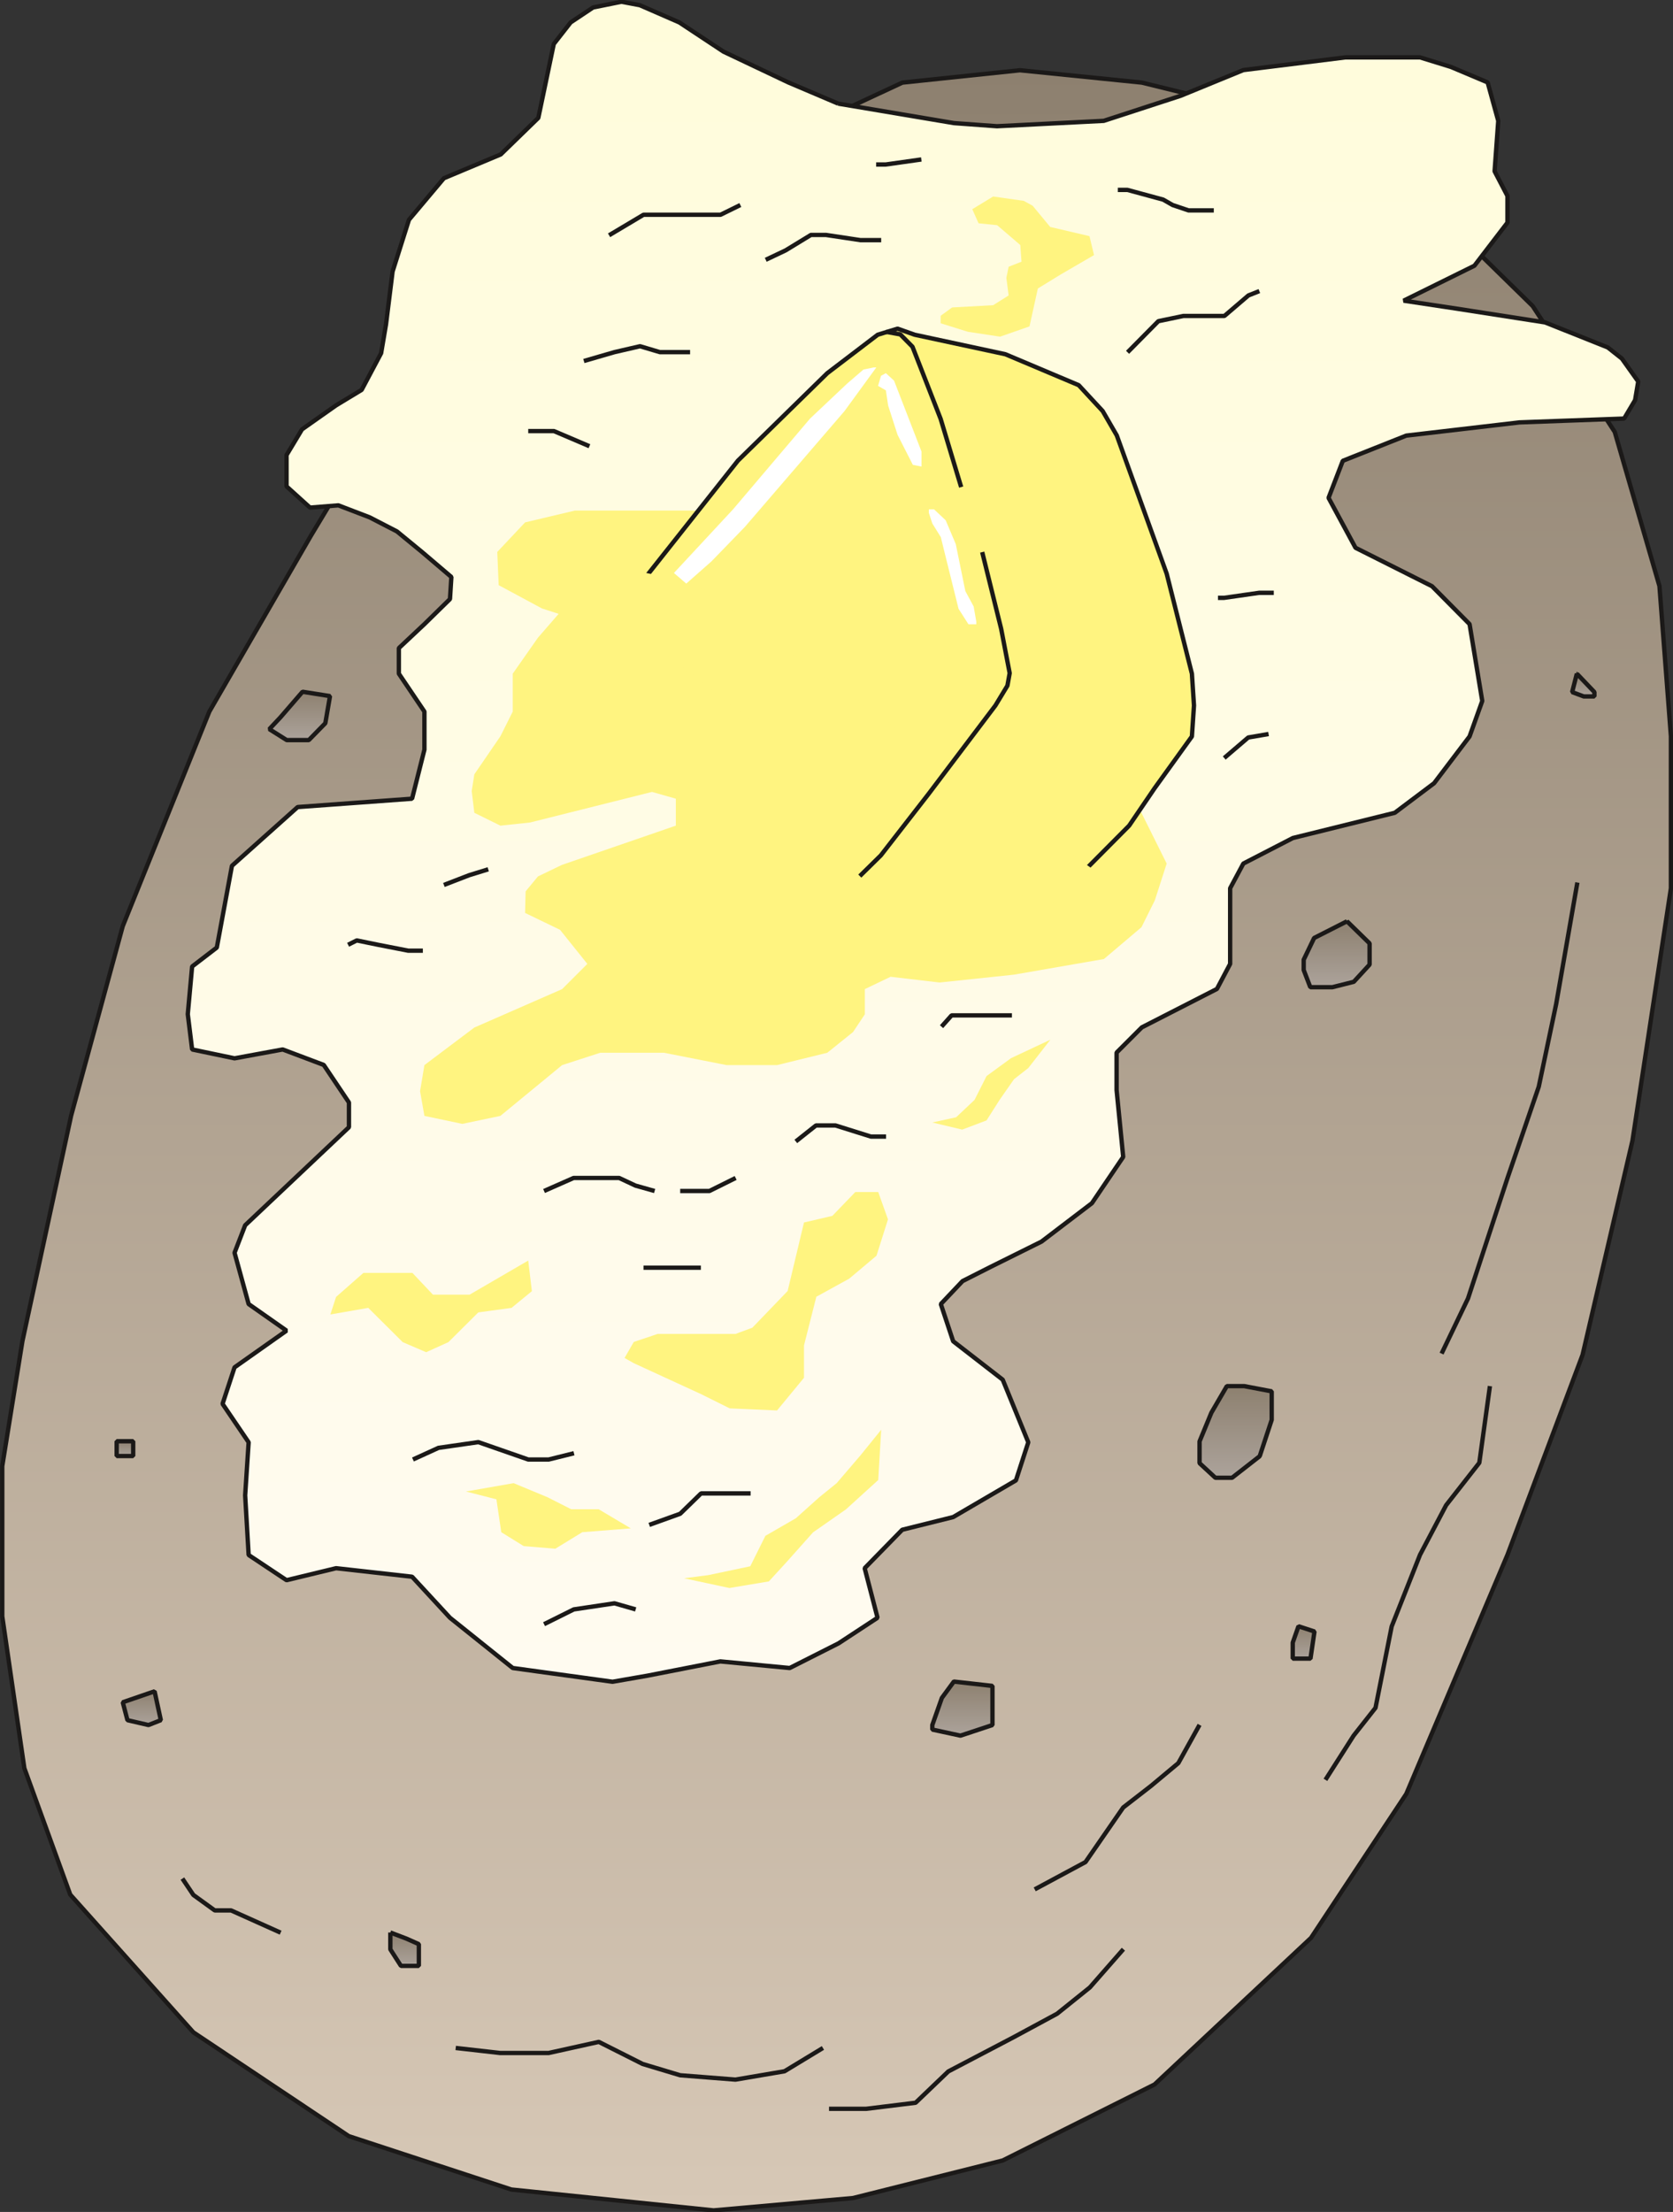<svg xmlns="http://www.w3.org/2000/svg" xml:space="preserve" width="96.22mm" height="127.2mm" fill-rule="evenodd" stroke-linejoin="round" stroke-width="28.222" preserveAspectRatio="xMidYMid" version="1.2" viewBox="0 0 9622 12720"><rect x="0" y="0" width="9622" height="12720" fill="#333333" stroke="none"/><defs class="ClipPathGroup"><clipPath id="a" clipPathUnits="userSpaceOnUse"><path d="M0 0h9622v12720H0z"/></clipPath></defs><g class="SlideGroup"><g class="Slide" clip-path="url(#a)"><g class="Page"><g class="com.sun.star.drawing.PolyPolygonShape"><path fill="none" d="M0 391h9624v12334H0z" class="BoundingBox"/><defs><linearGradient id="b" x1="4811" x2="4811" y1="12710" y2="403" gradientUnits="userSpaceOnUse"><stop offset="0" style="stop-color:#d7c8b6"/><stop offset="1" style="stop-color:#8d806f"/></linearGradient></defs><path d="m2641 1663-853 1418-584 1011-498 1234-297 1090-280 1296-116 719v864l127 873 264 727 708 792 894 597 935 307 1163 120 802-71 861-216 873-437 900-843 548-828 582-1375 432-1150 287-1232 221-1451v-874l-66-864-257-886-472-724-999-978-1249-307-701-71-676 71-2549 1188Z" style="fill:url(#b)"/><path fill="none" stroke="#1B1918" stroke-linejoin="bevel" stroke-width="25" d="m2641 1663-853 1418-584 1011-498 1234-297 1090-280 1296-116 719v864l127 873 264 727 708 792 894 597 935 307 1163 120 802-71 861-216 873-437 900-843 548-828 582-1375 432-1150 287-1232 221-1451v-874l-66-864-257-886-472-724-999-978-1249-307-701-71-676 71-2549 1188Z"/></g><g class="com.sun.star.drawing.PolyPolygonShape"><path fill="none" d="M1067-3h8369v9688H1067z" class="BoundingBox"/><defs><linearGradient id="c" x1="5251" x2="5251" y1="9670" y2="9" gradientUnits="userSpaceOnUse"><stop offset="0" style="stop-color:#fffbf0"/><stop offset="1" style="stop-color:#fffcdb"/></linearGradient></defs><path d="m4821 596-287-122-373-177-254-168-227-99-106-20-163 33-129 86-97 124-89 425-216 210-327 137-201 239-94 297-38 305-28 165-112 211-147 89-196 138-89 148v180l135 122 163-13 180 69 157 81 145 119 168 143-8 127-147 144-147 138v147l147 218v219l-71 282-658 48-378 338-87 470-142 109-25 274 25 203 244 51 277-51 236 89 145 216v142l-597 564-61 158 81 295 218 153-299 211-69 210 150 221-20 305 20 343 218 145 285-69 437 49 218 236 361 289 574 79 201-35 419-82 399 38 281-142 224-147-74-285 216-221 293-73 361-211 71-219-147-360-285-221-71-214 125-132 160-81 294-146 290-221 180-266-38-384v-216l145-145 432-221 76-144v-435l76-142 285-147 586-145 226-170 204-269 73-204-73-442-216-218-440-221-155-287 82-213 365-145 651-76 602-22 63-106 18-107-94-132-81-64-361-144-508-79-305-46 407-201 190-248v-153l-74-142 21-290-61-221-211-89-178-55h-429l-587 73-361 148-442 144-614 31-247-18-666-112Z" style="fill:url(#c)"/><path fill="none" stroke="#1B1918" stroke-linejoin="bevel" stroke-width="25" d="m4821 596-287-122-373-177-254-168-227-99-106-20-163 33-129 86-97 124-89 425-216 210-327 137-201 239-94 297-38 305-28 165-112 211-147 89-196 138-89 148v180l135 122 163-13 180 69 157 81 145 119 168 143-8 127-147 144-147 138v147l147 218v219l-71 282-658 48-378 338-87 470-142 109-25 274 25 203 244 51 277-51 236 89 145 216v142l-597 564-61 158 81 295 218 153-299 211-69 210 150 221-20 305 20 343 218 145 285-69 437 49 218 236 361 289 574 79 201-35 419-82 399 38 281-142 224-147-74-285 216-221 293-73 361-211 71-219-147-360-285-221-71-214 125-132 160-81 294-146 290-221 180-266-38-384v-216l145-145 432-221 76-144v-435l76-142 285-147 586-145 226-170 204-269 73-204-73-442-216-218-440-221-155-287 82-213 365-145 651-76 602-22 63-106 18-107-94-132-81-64-361-144-508-79-305-46 407-201 190-248v-153l-74-142 21-290-61-221-211-89-178-55h-429l-587 73-361 148-442 144-614 31-247-18-666-112Z"/></g><g class="com.sun.star.drawing.PolyPolygonShape"><path fill="none" d="M2416 2936h4295v3528H2416z" class="BoundingBox"/><path fill="#FFF480" d="M4042 2936h-735l-287 68-160 170 8 191 249 134 96 31-119 137-145 207v218l-71 142-150 219-15 96 15 125 150 74 170-18 702-176 137 39v155l-656 226-137 66-71 86-3 124 201 97 157 196-145 145-505 221-287 216-25 150 25 142 218 46 219-46 355-292 219-71h367l360 71h290l289-71 148-119 68-102v-145l148-71 282 33 427-45 518-90 216-183 77-155 68-211-216-434-2452-1596Z"/></g><g class="com.sun.star.drawing.PolyPolygonShape"><path fill="none" d="M3592 6855h1516v1257H3592z" class="BoundingBox"/><path fill="#FFF480" d="m4787 6992-163 38-94 394-203 211-97 36h-448l-137 46-53 92 53 30 387 178 165 82 272 12 155-188v-186l71-280 189-104 157-132 66-209-56-157h-132l-132 137Z"/></g><g class="com.sun.star.drawing.PolyPolygonShape"><path fill="none" d="M2679 8529h950v378h-950z" class="BoundingBox"/><path fill="#FFF480" d="m2855 8622 28 189 129 80 182 15 155-95 279-22-185-110h-158l-136-69-195-81-274 48 175 45Z"/></g><g class="com.sun.star.drawing.PolyPolygonShape"><path fill="none" d="M3934 8222h1135v911H3934z" class="BoundingBox"/><path fill="#FFF480" d="m4577 8731-175 101-87 175-242 51-139 18 261 56 227-38 107-117 147-165 189-132 186-169 17-289-119 147-137 160-100 81-135 121Z"/></g><g class="com.sun.star.drawing.PolyPolygonShape"><path fill="none" d="M5361 5979h681v518h-681z" class="BoundingBox"/><path fill="#FFF480" d="m5815 6085-141 103-69 137-106 100-137 30 172 41 140-53 75-118 83-119 82-64 127-163-226 106Z"/></g><g class="com.sun.star.drawing.PolyPolygonShape"><path fill="none" d="M1900 7249h1160v528H1900z" class="BoundingBox"/><path fill="#FFF480" d="m2118 7521 198 197 135 58 128-58 172-171 191-26 117-96-21-176-337 196h-211l-118-125h-282l-157 138-33 101 218-38Z"/></g><g class="com.sun.star.drawing.PolyPolygonShape"><path fill="none" d="M5410 1130h883v807h-883z" class="BoundingBox"/><path fill="#FFF480" d="m5712 1130-120 73 36 81 107 11 133 114 7 96-74 29-13 64 13 101-89 56-236 13-66 48v43l157 49 185 28 169-59 48-218 132-81 191-111-26-109-226-53-101-122-51-28-176-25Z"/></g><g class="com.sun.star.drawing.PolyPolygonShape"><path fill="none" d="M5766 2477h634v673h-634z" class="BoundingBox"/><defs><linearGradient id="d" x1="6082" x2="6082" y1="3149" y2="2477" gradientUnits="userSpaceOnUse"><stop offset="0" style="stop-color:#ffec00"/><stop offset="1" style="stop-color:#fff"/></linearGradient></defs><path d="M6221 2851h-127l-49 122-94 85-163 45-22 21 203 25 158-91 132-128 89-51 51-148-33-178-74-76v109l26 110-16 76-35 28-46 51Z" style="fill:url(#d)"/></g><g class="com.sun.star.drawing.PolyPolygonShape"><path fill="none" d="M6147 3063h422v721h-422z" class="BoundingBox"/><defs><linearGradient id="e" x1="6357" x2="6357" y1="3783" y2="3063" gradientUnits="userSpaceOnUse"><stop offset="0" style="stop-color:#ffec00"/><stop offset="1" style="stop-color:#fff"/></linearGradient></defs><path d="m6429 3282-45 5-47 69 29 50 18 41v84l-67 5-74 38-33 47-18 51-45 55 27 56 117-56 108-71 129-35 39-85v-130l-28-149v-128l-11-28-68-38-31 219Z" style="fill:url(#e)"/></g><g class="com.sun.star.drawing.PolyPolygonShape"><path fill="none" d="M3660 1877h3221v3246H3660z" class="BoundingBox"/><path fill="#FFF480" d="m3673 3370 571-721 514-503 290-221 114-35 99 35 521 112 422 178 138 149 81 140 287 795 145 575 12 183-12 178-214 297-147 216-290 292-68 69-2463-1739Z"/><path fill="none" stroke="#1B1918" stroke-linejoin="bevel" stroke-width="25" d="m3673 3370 571-721 514-503 290-221 114-35 99 35 521 112 422 178 138 149 81 140 287 795 145 575 12 183-12 178-214 297-147 216-290 292-68 69-2463-1739Z"/></g><g class="com.sun.star.drawing.PolyPolygonShape"><path fill="none" d="M3520 3264h2821v1964H3520z" class="BoundingBox"/><path fill="#FFF480" d="m3520 3517 53-253 421 91 2346 1683-92 188-736-144-1992-1565Z"/></g><g fill="none" class="com.sun.star.drawing.PolyLineShape"><path d="M5082 1895h460v920h-460z" class="BoundingBox"/><path stroke="#1B1918" stroke-linejoin="bevel" stroke-width="25" d="m5095 1908 83 15 70 71 162 415 118 392"/></g><g fill="none" class="com.sun.star.drawing.PolyLineShape"><path d="M4932 3162h889v1890h-889z" class="BoundingBox"/><path stroke="#1B1918" stroke-linejoin="bevel" stroke-width="25" d="m5649 3175 109 441 49 255-13 72-69 114-384 508-275 354-121 119"/></g><g class="com.sun.star.drawing.PolyPolygonShape"><path fill="none" d="M3875 2113h1166v1244H3875z" class="BoundingBox"/><defs><linearGradient id="f" x1="4458" x2="4458" y1="3355" y2="2112" gradientUnits="userSpaceOnUse"><stop offset="0" style="stop-color:#fff"/><stop offset="1" style="stop-color:#fff"/></linearGradient></defs><path d="m3876 3295 340-366 443-522 213-201 94-81 59-12h15l-183 251-573 666-193 199-144 127-71-61Z" style="fill:url(#f)"/></g><g class="com.sun.star.drawing.PolyPolygonShape"><path fill="none" d="M5050 2146h251v538h-251z" class="BoundingBox"/><defs><linearGradient id="g" x1="5175" x2="5175" y1="2682" y2="2145" gradientUnits="userSpaceOnUse"><stop offset="0" style="stop-color:#fff"/><stop offset="1" style="stop-color:#fff"/></linearGradient></defs><path d="m5067 2161 28-15 47 43 158 408v86l-50-10-88-173-54-168-13-87-45-26 17-58Z" style="fill:url(#g)"/></g><g class="com.sun.star.drawing.PolyPolygonShape"><path fill="none" d="M5342 2929h274v662h-274z" class="BoundingBox"/><defs><linearGradient id="h" x1="5478" x2="5478" y1="3589" y2="2928" gradientUnits="userSpaceOnUse"><stop offset="0" style="stop-color:#fff"/><stop offset="1" style="stop-color:#fff"/></linearGradient></defs><path d="m5439 2992 58 137 55 270 48 89 15 87v15h-45l-57-89-74-298-28-114-49-79-20-61v-20h30l67 63Z" style="fill:url(#h)"/></g><g fill="none" class="com.sun.star.drawing.PolyLineShape"><path d="M3116 6761h663v102h-663z" class="BoundingBox"/><path stroke="#1B1918" stroke-linejoin="bevel" stroke-width="25" d="m3129 6849 170-75h262l94 44 110 31"/></g><g fill="none" class="com.sun.star.drawing.PolyLineShape"><path d="M3899 6761h346v102h-346z" class="BoundingBox"/><path stroke="#1B1918" stroke-linejoin="bevel" stroke-width="25" d="M3912 6849h168l151-75"/></g><g fill="none" class="com.sun.star.drawing.PolyLineShape"><path d="M4564 6459h546v119h-546z" class="BoundingBox"/><path stroke="#1B1918" stroke-linejoin="bevel" stroke-width="25" d="m4577 6564 116-92h112l204 64h87"/></g><g fill="none" class="com.sun.star.drawing.PolyLineShape"><path d="M3688 7277h357v27h-357z" class="BoundingBox"/><path stroke="#1B1918" stroke-linejoin="bevel" stroke-width="25" d="M3701 7290h330"/></g><g fill="none" class="com.sun.star.drawing.PolyLineShape"><path d="M2362 8280h953v127h-953z" class="BoundingBox"/><path stroke="#1B1918" stroke-linejoin="bevel" stroke-width="25" d="m2375 8393 147-67 229-33 287 100h118l145-36"/></g><g fill="none" class="com.sun.star.drawing.PolyLineShape"><path d="M3721 8575h610v208h-610z" class="BoundingBox"/><path stroke="#1B1918" stroke-linejoin="bevel" stroke-width="25" d="m3734 8769 178-64 120-117h285"/></g><g fill="none" class="com.sun.star.drawing.PolyLineShape"><path d="M3116 9207h554v147h-554z" class="BoundingBox"/><path stroke="#1B1918" stroke-linejoin="bevel" stroke-width="25" d="m3129 9340 171-85 234-35 122 35"/></g><g fill="none" class="com.sun.star.drawing.PolyLineShape"><path d="M1989 5395h457v86h-457z" class="BoundingBox"/><path stroke="#1B1918" stroke-linejoin="bevel" stroke-width="25" d="m2002 5433 50-25 122 25 174 34h84"/></g><g fill="none" class="com.sun.star.drawing.PolyLineShape"><path d="M2540 4986h282v117h-282z" class="BoundingBox"/><path stroke="#1B1918" stroke-linejoin="bevel" stroke-width="25" d="m2553 5089 145-56 110-34"/></g><g fill="none" class="com.sun.star.drawing.PolyLineShape"><path d="M5402 5826h432v92h-432z" class="BoundingBox"/><path stroke="#1B1918" stroke-linejoin="bevel" stroke-width="25" d="m5415 5904 58-65h347"/></g><g fill="none" class="com.sun.star.drawing.PolyLineShape"><path d="M7028 4208h282v165h-282z" class="BoundingBox"/><path stroke="#1B1918" stroke-linejoin="bevel" stroke-width="25" d="m7041 4359 138-118 117-20"/></g><g fill="none" class="com.sun.star.drawing.PolyLineShape"><path d="M6992 3396h348v56h-348z" class="BoundingBox"/><path stroke="#1B1918" stroke-linejoin="bevel" stroke-width="25" d="M7005 3438h35l202-29h84"/></g><g fill="none" class="com.sun.star.drawing.PolyLineShape"><path d="M6472 1661h785v379h-785z" class="BoundingBox"/><path stroke="#1B1918" stroke-linejoin="bevel" stroke-width="25" d="m6485 2026 177-179 144-30h236l138-118 63-25"/></g><g fill="none" class="com.sun.star.drawing.PolyLineShape"><path d="M6416 1079h579v145h-579z" class="BoundingBox"/><path stroke="#1B1918" stroke-linejoin="bevel" stroke-width="25" d="M6429 1092h55l206 56 54 31 92 31h145"/></g><g fill="none" class="com.sun.star.drawing.PolyLineShape"><path d="M3490 1166h782v201h-782z" class="BoundingBox"/><path stroke="#1B1918" stroke-linejoin="bevel" stroke-width="25" d="m3503 1353 198-118h443l114-56"/></g><g fill="none" class="com.sun.star.drawing.PolyLineShape"><path d="M4391 1338h691v170h-691z" class="BoundingBox"/><path stroke="#1B1918" stroke-linejoin="bevel" stroke-width="25" d="m4404 1494 114-54 146-89h86l199 30h119"/></g><g fill="none" class="com.sun.star.drawing.PolyLineShape"><path d="M5026 904h287v56h-287z" class="BoundingBox"/><path stroke="#1B1918" stroke-linejoin="bevel" stroke-width="25" d="M5039 946h55l205-29"/></g><g fill="none" class="com.sun.star.drawing.PolyLineShape"><path d="M3345 1978h638v112h-638z" class="BoundingBox"/><path stroke="#1B1918" stroke-linejoin="bevel" stroke-width="25" d="m3358 2076 176-51 147-34 114 34h174"/></g><g fill="none" class="com.sun.star.drawing.PolyLineShape"><path d="M3025 2466h379v114h-379z" class="BoundingBox"/><path stroke="#1B1918" stroke-linejoin="bevel" stroke-width="25" d="M3038 2479h148l204 87"/></g><g fill="none" class="com.sun.star.drawing.PolyLineShape"><path d="M8278 5062h808v2736h-808z" class="BoundingBox"/><path stroke="#1B1918" stroke-linejoin="bevel" stroke-width="25" d="m9072 5075-122 699-100 475-180 526-227 692-152 317"/></g><g fill="none" class="com.sun.star.drawing.PolyLineShape"><path d="M7610 7958h973v2291h-973z" class="BoundingBox"/><path stroke="#1B1918" stroke-linejoin="bevel" stroke-width="25" d="m8569 7971-61 441-191 244-150 285-163 412-93 468-126 160-162 254"/></g><g fill="none" class="com.sun.star.drawing.PolyLineShape"><path d="M4755 11196h1720v945H4755z" class="BoundingBox"/><path stroke="#1B1918" stroke-linejoin="bevel" stroke-width="25" d="m6461 11209-193 220-188 151-250 135-376 197-188 180-285 35h-213"/></g><g fill="none" class="com.sun.star.drawing.PolyLineShape"><path d="M2608 11729h2139v244H2608z" class="BoundingBox"/><path stroke="#1B1918" stroke-linejoin="bevel" stroke-width="25" d="m4733 11777-221 134-282 48-318-25-216-65-252-127-289 64h-278l-256-29"/></g><g fill="none" class="com.sun.star.drawing.PolyLineShape"><path d="M1036 10790h592v338h-592z" class="BoundingBox"/><path stroke="#1B1918" stroke-linejoin="bevel" stroke-width="25" d="m1614 11114-285-128h-94l-123-89-63-94"/></g><g fill="none" class="com.sun.star.drawing.PolyLineShape"><path d="M5938 9906h975v973h-975z" class="BoundingBox"/><path stroke="#1B1918" stroke-linejoin="bevel" stroke-width="25" d="m5951 10865 292-157 217-314 160-124 157-131 122-220"/></g><g class="com.sun.star.drawing.PolyPolygonShape"><path fill="none" d="M6886 7958h442v554h-442z" class="BoundingBox"/><defs><linearGradient id="i" x1="7106" x2="7106" y1="8497" y2="7970" gradientUnits="userSpaceOnUse"><stop offset="0" style="stop-color:#aca39b"/><stop offset="1" style="stop-color:#8d806f"/></linearGradient></defs><path d="m7245 8374 69-209v-164l-158-30h-100l-89 153-68 165v125l91 84h96l159-124Z" style="fill:url(#i)"/><path fill="none" stroke="#1B1918" stroke-linejoin="bevel" stroke-width="25" d="m7245 8374 69-209v-164l-158-30h-100l-89 153-68 165v125l91 84h96l159-124Z"/></g><g class="com.sun.star.drawing.PolyPolygonShape"><path fill="none" d="M7422 9339h152v213h-152z" class="BoundingBox"/><defs><linearGradient id="j" x1="7497" x2="7497" y1="9538" y2="9352" gradientUnits="userSpaceOnUse"><stop offset="0" style="stop-color:#aca39b"/><stop offset="1" style="stop-color:#8d806f"/></linearGradient></defs><path d="m7560 9382-92-30-33 94v92h102l23-156Z" style="fill:url(#j)"/><path fill="none" stroke="#1B1918" stroke-linejoin="bevel" stroke-width="25" d="m7560 9382-92-30-33 94v92h102l23-156Z"/></g><g class="com.sun.star.drawing.PolyPolygonShape"><path fill="none" d="M7485 5285h406v406h-406z" class="BoundingBox"/><defs><linearGradient id="k" x1="7687" x2="7687" y1="5676" y2="5297" gradientUnits="userSpaceOnUse"><stop offset="0" style="stop-color:#aca39b"/><stop offset="1" style="stop-color:#8d806f"/></linearGradient></defs><path d="m7747 5298-189 96-60 125v59l38 99h127l123-31 91-99v-122l-130-127Z" style="fill:url(#k)"/><path fill="none" stroke="#1B1918" stroke-linejoin="bevel" stroke-width="25" d="m7747 5298-189 96-60 125v59l38 99h127l123-31 91-99v-122l-130-127Z"/></g><g class="com.sun.star.drawing.PolyPolygonShape"><path fill="none" d="M9029 3861h155v158h-155z" class="BoundingBox"/><defs><linearGradient id="l" x1="9106" x2="9106" y1="4004" y2="3873" gradientUnits="userSpaceOnUse"><stop offset="0" style="stop-color:#aca39b"/><stop offset="1" style="stop-color:#8d806f"/></linearGradient></defs><path d="m9069 3874-27 106 67 25h61v-25l-101-106Z" style="fill:url(#l)"/><path fill="none" stroke="#1B1918" stroke-linejoin="bevel" stroke-width="25" d="m9069 3874-27 106 67 25h61v-25l-101-106Z"/></g><g class="com.sun.star.drawing.PolyPolygonShape"><path fill="none" d="M5349 9657h373v338h-373z" class="BoundingBox"/><defs><linearGradient id="m" x1="5535" x2="5535" y1="9980" y2="9669" gradientUnits="userSpaceOnUse"><stop offset="0" style="stop-color:#aca39b"/><stop offset="1" style="stop-color:#8d806f"/></linearGradient></defs><path d="m5486 9670-69 94-55 156v26l162 35 184-61v-225l-222-25Z" style="fill:url(#m)"/><path fill="none" stroke="#1B1918" stroke-linejoin="bevel" stroke-width="25" d="m5486 9670-69 94-55 156v26l162 35 184-61v-225l-222-25Z"/></g><g class="com.sun.star.drawing.PolyPolygonShape"><path fill="none" d="M2232 11100h191v219h-191z" class="BoundingBox"/><defs><linearGradient id="n" x1="2327" x2="2327" y1="11305" y2="11113" gradientUnits="userSpaceOnUse"><stop offset="0" style="stop-color:#aca39b"/><stop offset="1" style="stop-color:#8d806f"/></linearGradient></defs><path d="M2245 11113v97l61 95h103v-125l-72-32-92-35Z" style="fill:url(#n)"/><path fill="none" stroke="#1B1918" stroke-linejoin="bevel" stroke-width="25" d="M2245 11113v97l61 95h103v-125l-72-32-92-35Z"/></g><g class="com.sun.star.drawing.PolyPolygonShape"><path fill="none" d="M658 8275h122v112H658z" class="BoundingBox"/><defs><linearGradient id="o" x1="718" x2="718" y1="8372" y2="8287" gradientUnits="userSpaceOnUse"><stop offset="0" style="stop-color:#aca39b"/><stop offset="1" style="stop-color:#8d806f"/></linearGradient></defs><path d="M671 8288v85h95v-85h-95Z" style="fill:url(#o)"/><path fill="none" stroke="#1B1918" stroke-linejoin="bevel" stroke-width="25" d="M671 8288v85h95v-85h-95Z"/></g><g class="com.sun.star.drawing.PolyPolygonShape"><path fill="none" d="M1536 3965h376v305h-376z" class="BoundingBox"/><defs><linearGradient id="p" x1="1723" x2="1723" y1="4256" y2="3978" gradientUnits="userSpaceOnUse"><stop offset="0" style="stop-color:#aca39b"/><stop offset="1" style="stop-color:#8d806f"/></linearGradient></defs><path d="m1612 4126-63 67 100 63h127l95-97 27-156-158-25-128 148Z" style="fill:url(#p)"/><path fill="none" stroke="#1B1918" stroke-linejoin="bevel" stroke-width="25" d="m1612 4126-63 67 100 63h127l95-97 27-156-158-25-128 148Z"/></g><g class="com.sun.star.drawing.PolyPolygonShape"><path fill="none" d="M693 9713h246v221H693z" class="BoundingBox"/><defs><linearGradient id="q" x1="815" x2="815" y1="9920" y2="9726" gradientUnits="userSpaceOnUse"><stop offset="0" style="stop-color:#aca39b"/><stop offset="1" style="stop-color:#8d806f"/></linearGradient></defs><path d="m706 9789 27 103 121 28 71-28-36-166-183 63Z" style="fill:url(#q)"/><path fill="none" stroke="#1B1918" stroke-linejoin="bevel" stroke-width="25" d="m706 9789 27 103 121 28 71-28-36-166-183 63Z"/></g></g></g></g></svg>
